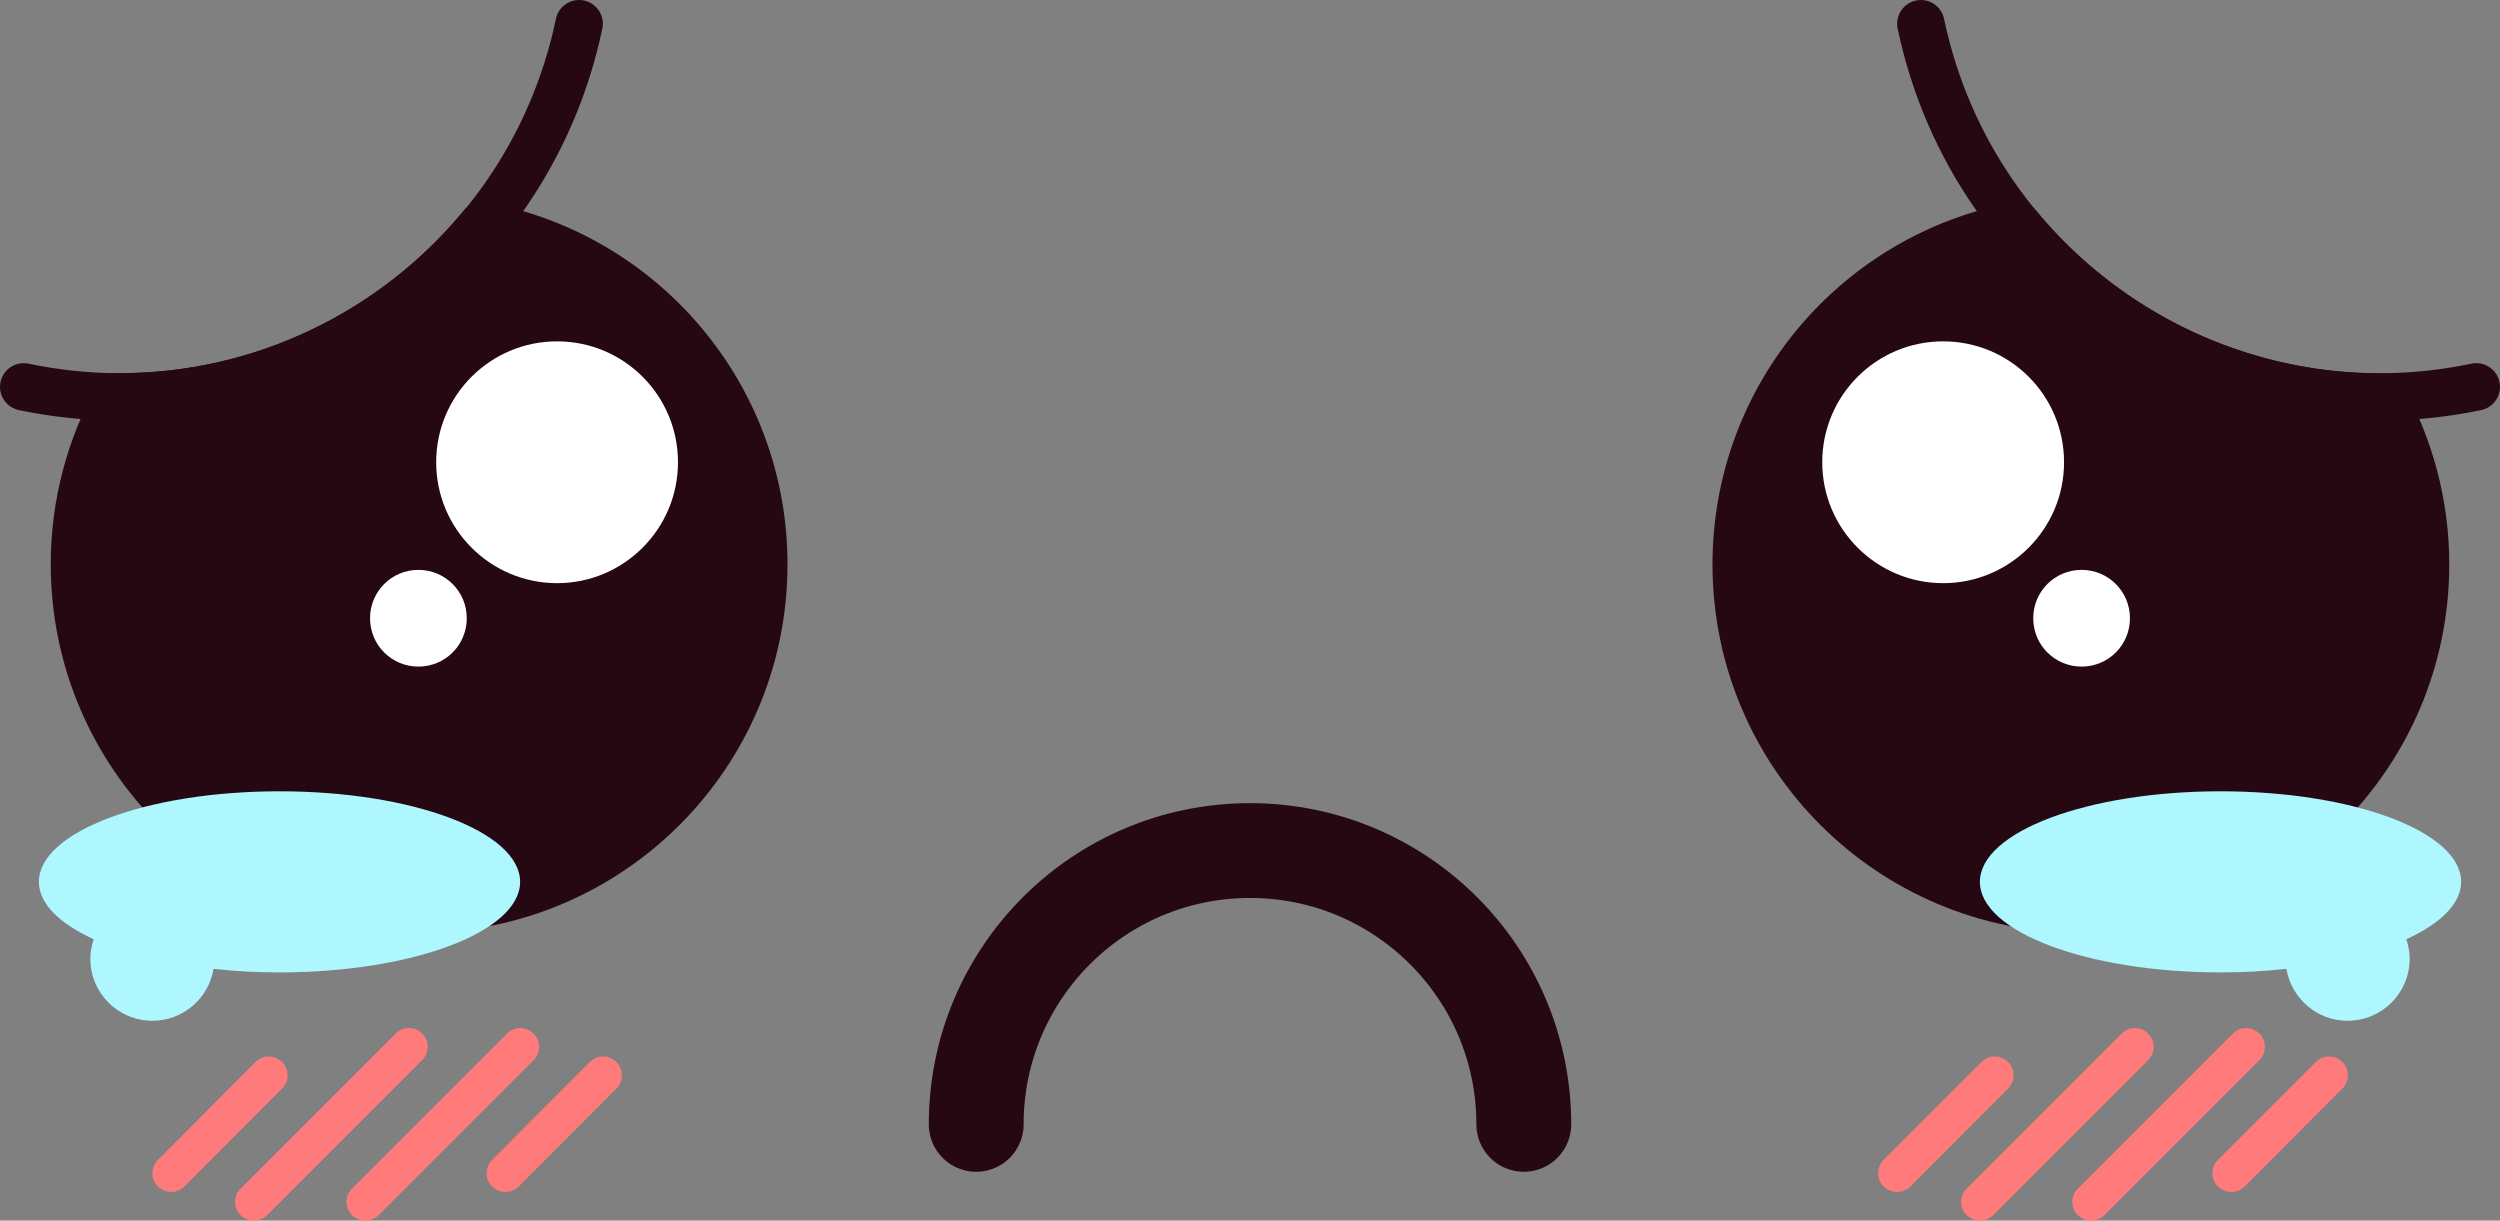 <?xml version="1.0" encoding="UTF-8"?><svg id="b" xmlns="http://www.w3.org/2000/svg" viewBox="0 0 105.46 51.49"><rect x="0" y="0" width="105.46" height="51.49" fill="#808080" stroke="none"/><g id="c"><path d="M20.34,9.52c6.76,1.25,11.88,7.16,11.88,14.29,0,8.03-6.51,14.54-14.54,14.54S3.14,31.83,3.14,23.8c0-2.56.67-4.97,1.83-7.06,6.02.03,11.65-2.71,15.37-7.23Z" style="fill:#260813; stroke:#260813; stroke-linecap:round; stroke-linejoin:round; stroke-width:2px;"/><path d="M28.6,19.5c0,2.82-2.29,5.1-5.1,5.1s-5.1-2.28-5.1-5.1,2.28-5.1,5.1-5.1,5.1,2.28,5.1,5.1Z" style="fill:#fff; stroke-width:0px;"/><path d="M19.69,26.08c0,1.13-.91,2.04-2.04,2.04s-2.04-.91-2.04-2.04.91-2.04,2.04-2.04,2.04.91,2.04,2.04Z" style="fill:#fff; stroke-width:0px;"/><path d="M1,16.32c10.7,2.24,21.19-4.62,23.43-15.32" style="fill:none; stroke:#260813; stroke-linecap:round; stroke-linejoin:round; stroke-width:2px;"/><path d="M85.12,9.52c-6.76,1.25-11.88,7.16-11.88,14.29,0,8.03,6.51,14.54,14.54,14.54s14.54-6.51,14.54-14.54c0-2.56-.67-4.97-1.83-7.06-6.02.03-11.65-2.71-15.37-7.23Z" style="fill:#260813; stroke:#260813; stroke-linecap:round; stroke-linejoin:round; stroke-width:2px;"/><path d="M64.28,47.43c0-6.38-5.17-11.55-11.55-11.55h0c-6.38,0-11.55,5.17-11.55,11.55" style="fill:none; stroke:#260813; stroke-linecap:round; stroke-linejoin:round; stroke-width:4px;"/><path d="M80.02,50.28c-.2,0-.4-.08-.56-.23-.31-.31-.31-.81,0-1.12l4.13-4.13c.31-.31.81-.31,1.12,0s.31.81,0,1.12l-4.12,4.13c-.15.15-.36.23-.56.23Z" style="fill:#ff7b7b; stroke-width:0px;"/><path d="M94.12,50.28c-.2,0-.4-.08-.56-.23-.31-.31-.31-.81,0-1.12l4.13-4.13c.31-.31.81-.31,1.12,0s.31.81,0,1.12l-4.12,4.13c-.15.15-.36.23-.56.23Z" style="fill:#ff7b7b; stroke-width:0px;"/><path d="M83.52,51.49c-.2,0-.4-.08-.56-.23-.31-.31-.31-.81,0-1.12l6.54-6.54c.31-.31.81-.31,1.12,0s.31.81,0,1.12l-6.54,6.54c-.15.15-.36.23-.56.23Z" style="fill:#ff7b7b; stroke-width:0px;"/><path d="M88.21,51.49c-.2,0-.4-.08-.56-.23-.31-.31-.31-.81,0-1.12l6.54-6.54c.31-.31.81-.31,1.12,0,.31.31.31.81,0,1.12l-6.54,6.54c-.15.15-.36.23-.56.23Z" style="fill:#ff7b7b; stroke-width:0px;"/><path d="M7.22,50.28c-.2,0-.4-.08-.56-.23-.31-.31-.31-.81,0-1.12l4.12-4.13c.31-.31.81-.31,1.12,0s.31.81,0,1.12l-4.12,4.13c-.15.15-.36.23-.56.23Z" style="fill:#ff7b7b; stroke-width:0px;"/><path d="M21.32,50.28c-.2,0-.4-.08-.56-.23-.31-.31-.31-.81,0-1.12l4.12-4.13c.31-.31.81-.31,1.12,0s.31.81,0,1.12l-4.12,4.13c-.15.15-.36.23-.56.23Z" style="fill:#ff7b7b; stroke-width:0px;"/><path d="M10.71,51.49c-.2,0-.4-.08-.56-.23-.31-.31-.31-.81,0-1.12l6.54-6.54c.31-.31.81-.31,1.12,0s.31.81,0,1.12l-6.54,6.54c-.15.15-.36.23-.56.23Z" style="fill:#ff7b7b; stroke-width:0px;"/><path d="M15.41,51.49c-.2,0-.4-.08-.56-.23-.31-.31-.31-.81,0-1.12l6.54-6.54c.31-.31.81-.31,1.12,0,.31.31.31.81,0,1.12l-6.54,6.54c-.15.15-.36.23-.56.23Z" style="fill:#ff7b7b; stroke-width:0px;"/><path d="M76.87,19.5c0,2.82,2.29,5.1,5.1,5.1s5.1-2.28,5.1-5.1-2.28-5.1-5.1-5.1-5.1,2.28-5.1,5.1Z" style="fill:#fff; stroke-width:0px;"/><path d="M85.77,26.08c0,1.13.91,2.04,2.04,2.04s2.04-.91,2.04-2.04-.91-2.04-2.04-2.04-2.04.91-2.04,2.04Z" style="fill:#fff; stroke-width:0px;"/><path d="M103.82,37.2c0-2.11-4.54-3.82-10.15-3.82s-10.15,1.71-10.15,3.82,4.55,3.82,10.15,3.82c.96,0,1.9-.05,2.78-.15.21,1.24,1.28,2.19,2.58,2.19,1.45,0,2.62-1.17,2.62-2.62,0-.29-.06-.56-.14-.82,1.44-.66,2.31-1.5,2.31-2.42Z" style="fill:#aef7ff; stroke-width:0px;"/><path d="M1.64,37.2c0-2.11,4.54-3.82,10.15-3.82s10.15,1.71,10.15,3.82-4.55,3.82-10.15,3.82c-.96,0-1.9-.05-2.78-.15-.21,1.24-1.28,2.19-2.58,2.19-1.45,0-2.62-1.17-2.62-2.62,0-.29.06-.56.14-.82-1.44-.66-2.31-1.5-2.31-2.42Z" style="fill:#aef7ff; stroke-width:0px;"/><path d="M104.46,16.32c-10.7,2.24-21.19-4.62-23.43-15.32" style="fill:none; stroke:#260813; stroke-linecap:round; stroke-linejoin:round; stroke-width:2px;"/></g></svg>
